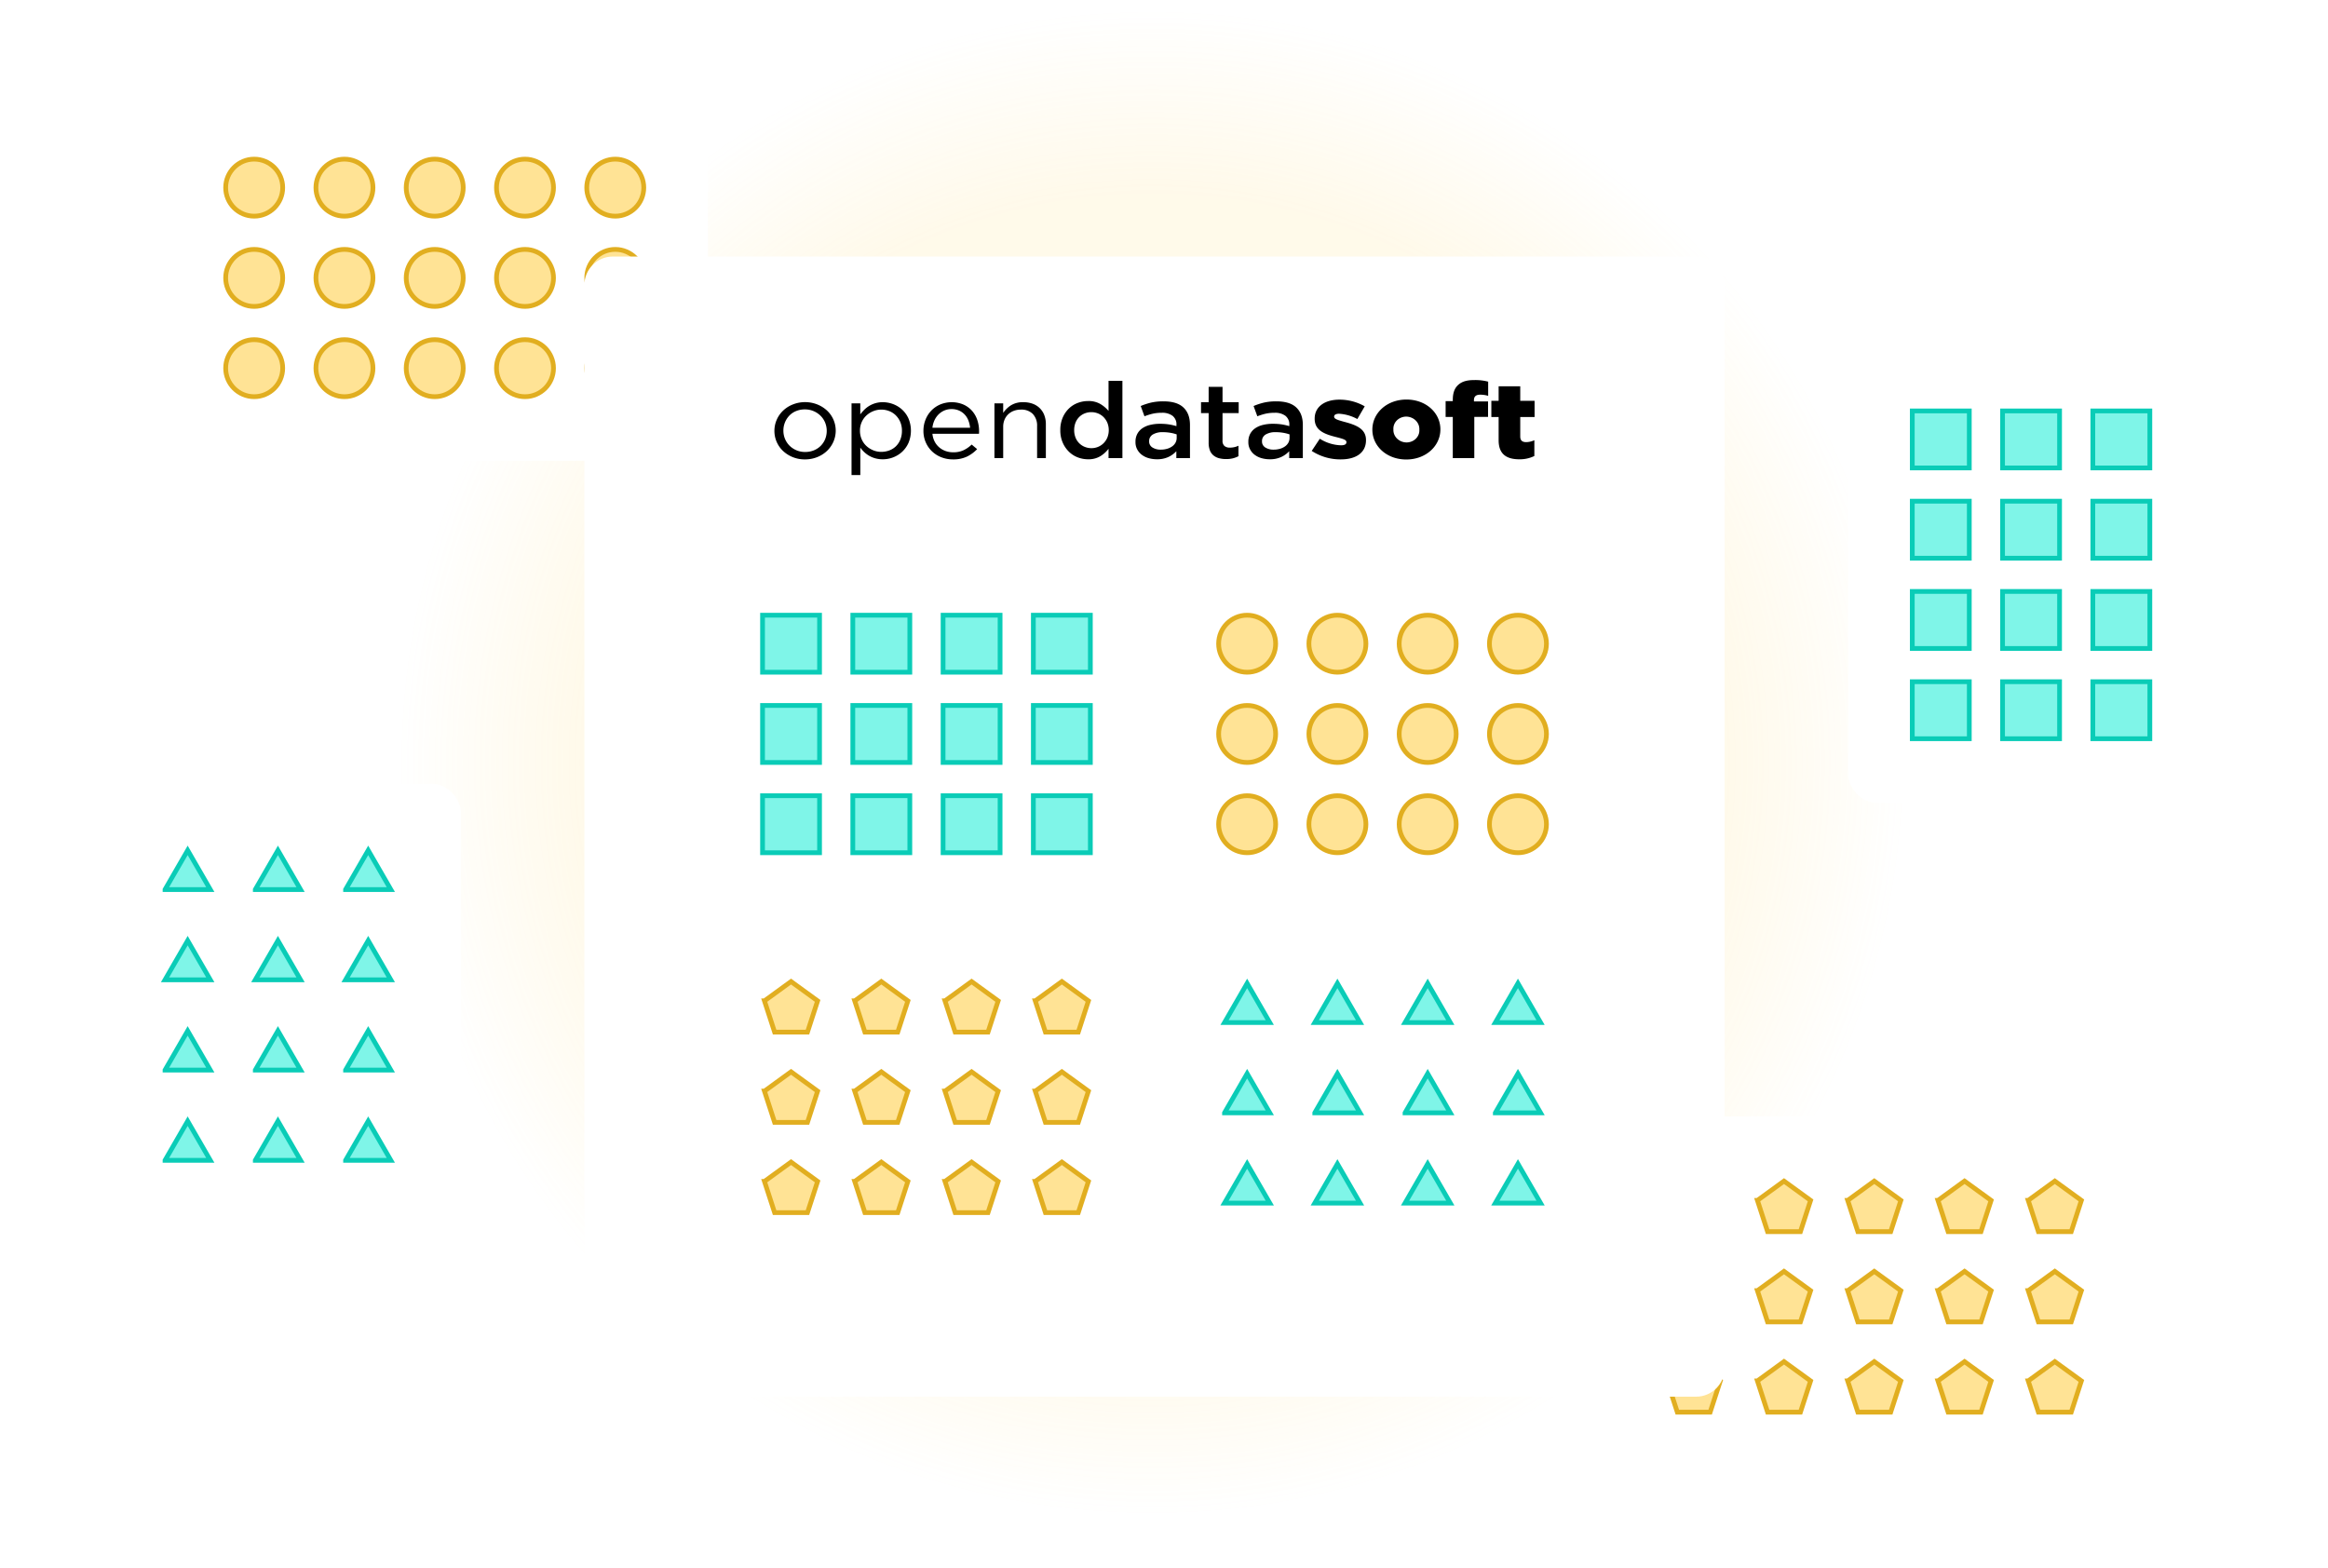 <svg xmlns="http://www.w3.org/2000/svg" fill="currentColor" viewBox="0 0 490 330">
  <defs>
    <filter id="b" width="141" height="103" x="21" y="7" color-interpolation-filters="sRGB" filterUnits="userSpaceOnUse">
      <feFlood flood-opacity="0" result="BackgroundImageFix"/>
      <feColorMatrix in="SourceAlpha" result="hardAlpha" values="0 0 0 0 0 0 0 0 0 0 0 0 0 0 0 0 0 0 127 0"/>
      <feOffset dy="6"/>
      <feGaussianBlur stdDeviation="6.5"/>
      <feColorMatrix values="0 0 0 0 0 0 0 0 0 0 0 0 0 0 0 0 0 0 0.13 0"/>
      <feBlend in2="BackgroundImageFix" result="effect1_dropShadow_1320_21972"/>
      <feBlend in="SourceGraphic" in2="effect1_dropShadow_1320_21972" result="shape"/>
    </filter>
    <filter id="c" width="103" height="122" x="7" y="152" color-interpolation-filters="sRGB" filterUnits="userSpaceOnUse">
      <feFlood flood-opacity="0" result="BackgroundImageFix"/>
      <feColorMatrix in="SourceAlpha" result="hardAlpha" values="0 0 0 0 0 0 0 0 0 0 0 0 0 0 0 0 0 0 127 0"/>
      <feOffset dy="6"/>
      <feGaussianBlur stdDeviation="6.5"/>
      <feColorMatrix values="0 0 0 0 0 0 0 0 0 0 0 0 0 0 0 0 0 0 0.13 0"/>
      <feBlend in2="BackgroundImageFix" result="effect1_dropShadow_1320_21972"/>
      <feBlend in="SourceGraphic" in2="effect1_dropShadow_1320_21972" result="shape"/>
    </filter>
    <filter id="d" width="141" height="103" x="324" y="222" color-interpolation-filters="sRGB" filterUnits="userSpaceOnUse">
      <feFlood flood-opacity="0" result="BackgroundImageFix"/>
      <feColorMatrix in="SourceAlpha" result="hardAlpha" values="0 0 0 0 0 0 0 0 0 0 0 0 0 0 0 0 0 0 127 0"/>
      <feOffset dy="6"/>
      <feGaussianBlur stdDeviation="6.5"/>
      <feColorMatrix values="0 0 0 0 0 0 0 0 0 0 0 0 0 0 0 0 0 0 0.13 0"/>
      <feBlend in2="BackgroundImageFix" result="effect1_dropShadow_1320_21972"/>
      <feBlend in="SourceGraphic" in2="effect1_dropShadow_1320_21972" result="shape"/>
    </filter>
    <filter id="e" width="103" height="122" x="376" y="60" color-interpolation-filters="sRGB" filterUnits="userSpaceOnUse">
      <feFlood flood-opacity="0" result="BackgroundImageFix"/>
      <feColorMatrix in="SourceAlpha" result="hardAlpha" values="0 0 0 0 0 0 0 0 0 0 0 0 0 0 0 0 0 0 127 0"/>
      <feOffset dy="6"/>
      <feGaussianBlur stdDeviation="6.5"/>
      <feColorMatrix values="0 0 0 0 0 0 0 0 0 0 0 0 0 0 0 0 0 0 0.13 0"/>
      <feBlend in2="BackgroundImageFix" result="effect1_dropShadow_1320_21972"/>
      <feBlend in="SourceGraphic" in2="effect1_dropShadow_1320_21972" result="shape"/>
    </filter>
    <filter id="f" width="292" height="292" x="97" y="28" color-interpolation-filters="sRGB" filterUnits="userSpaceOnUse">
      <feFlood flood-opacity="0" result="BackgroundImageFix"/>
      <feColorMatrix in="SourceAlpha" result="hardAlpha" values="0 0 0 0 0 0 0 0 0 0 0 0 0 0 0 0 0 0 127 0"/>
      <feOffset dy="13"/>
      <feGaussianBlur stdDeviation="13"/>
      <feComposite in2="hardAlpha" operator="out"/>
      <feColorMatrix values="0 0 0 0 0 0 0 0 0 0 0 0 0 0 0 0 0 0 0.13 0"/>
      <feBlend in2="BackgroundImageFix" result="effect1_dropShadow_1320_21972"/>
      <feBlend in="SourceGraphic" in2="effect1_dropShadow_1320_21972" result="shape"/>
    </filter>
    <radialGradient id="a" cx="0" cy="0" r="1" gradientTransform="rotate(90 41 201.5) scale(159.5)" gradientUnits="userSpaceOnUse">
      <stop offset=".755" stop-color="#FFD45C"/>
      <stop offset="1" stop-color="#FFD45C" stop-opacity="0"/>
    </radialGradient>
  </defs>
  <path fill="#fff" d="M0 0h490v330H0z"/>
  <path fill="url(#a)" fill-opacity=".13" d="M402 160.5c0 88.089-71.411 159.5-159.5 159.5S83 248.589 83 160.5C83 72.41 154.411 1 242.5 1S402 72.41 402 160.5z"/>
  <g filter="url(#b)">
    <rect width="115" height="77" x="34" y="14" fill="#fff" rx="6"/>
    <circle cx="53.5" cy="33.5" r="6" fill="#FFD45C" fill-opacity=".65" stroke="#E1AE20"/>
    <circle cx="72.5" cy="33.5" r="6" fill="#FFD45C" fill-opacity=".65" stroke="#E1AE20"/>
    <circle cx="91.5" cy="33.5" r="6" fill="#FFD45C" fill-opacity=".65" stroke="#E1AE20"/>
    <circle cx="110.5" cy="33.5" r="6" fill="#FFD45C" fill-opacity=".65" stroke="#E1AE20"/>
    <circle cx="129.5" cy="33.5" r="6" fill="#FFD45C" fill-opacity=".65" stroke="#E1AE20"/>
    <g>
      <circle cx="53.5" cy="52.5" r="6" fill="#FFD45C" fill-opacity=".65" stroke="#E1AE20"/>
      <circle cx="72.5" cy="52.5" r="6" fill="#FFD45C" fill-opacity=".65" stroke="#E1AE20"/>
      <circle cx="91.5" cy="52.5" r="6" fill="#FFD45C" fill-opacity=".65" stroke="#E1AE20"/>
      <circle cx="110.5" cy="52.5" r="6" fill="#FFD45C" fill-opacity=".65" stroke="#E1AE20"/>
      <circle cx="129.5" cy="52.5" r="6" fill="#FFD45C" fill-opacity=".65" stroke="#E1AE20"/>
    </g>
    <g>
      <circle cx="53.5" cy="71.5" r="6" fill="#FFD45C" fill-opacity=".65" stroke="#E1AE20"/>
      <circle cx="72.5" cy="71.5" r="6" fill="#FFD45C" fill-opacity=".65" stroke="#E1AE20"/>
      <circle cx="91.5" cy="71.5" r="6" fill="#FFD45C" fill-opacity=".65" stroke="#E1AE20"/>
      <circle cx="110.5" cy="71.5" r="6" fill="#FFD45C" fill-opacity=".65" stroke="#E1AE20"/>
      <circle cx="129.5" cy="71.5" r="6" fill="#FFD45C" fill-opacity=".65" stroke="#E1AE20"/>
    </g>
  </g>
  <g filter="url(#c)">
    <rect width="77" height="96" x="20" y="159" fill="#fff" rx="6"/>
    <path fill="#3BF0DC" fill-opacity=".65" stroke="#0ACCB7" d="M34.737 181.25L39.5 173l4.763 8.25h-9.526zM53.737 181.25L58.5 173l4.763 8.25h-9.526zM72.737 181.25L77.5 173l4.763 8.25h-9.526zM34.737 200.25L39.5 192l4.763 8.25h-9.526zM53.737 200.25L58.5 192l4.763 8.25h-9.526zM72.737 200.25L77.5 192l4.763 8.25h-9.526z"/>
    <g>
      <path fill="#3BF0DC" fill-opacity=".65" stroke="#0ACCB7" d="M34.737 219.25L39.5 211l4.763 8.25h-9.526zM53.737 219.25L58.5 211l4.763 8.25h-9.526zM72.737 219.25L77.5 211l4.763 8.25h-9.526z"/>
    </g>
    <g>
      <path fill="#3BF0DC" fill-opacity=".65" stroke="#0ACCB7" d="M34.737 238.25L39.5 230l4.763 8.25h-9.526zM53.737 238.25L58.5 230l4.763 8.25h-9.526zM72.737 238.25L77.5 230l4.763 8.25h-9.526z"/>
    </g>
  </g>
  <g filter="url(#d)">
    <rect width="115" height="77" x="337" y="229" fill="#fff" rx="6"/>
    <path fill="#FFD45C" fill-opacity=".65" stroke="#E1AE20" d="M350.906 246.682l5.594-4.064 5.594 4.064-2.137 6.577h-6.914l-2.137-6.577zM369.906 246.682l5.594-4.064 5.594 4.064-2.137 6.577h-6.914l-2.137-6.577zM388.906 246.682l5.594-4.064 5.594 4.064-2.137 6.577h-6.914l-2.137-6.577zM407.906 246.682l5.594-4.064 5.594 4.064-2.137 6.577h-6.914l-2.137-6.577zM426.906 246.682l5.594-4.064 5.594 4.064-2.137 6.577h-6.914l-2.137-6.577z"/>
    <g>
      <path fill="#FFD45C" fill-opacity=".65" stroke="#E1AE20" d="M350.906 265.682l5.594-4.064 5.594 4.064-2.137 6.577h-6.914l-2.137-6.577zM369.906 265.682l5.594-4.064 5.594 4.064-2.137 6.577h-6.914l-2.137-6.577zM388.906 265.682l5.594-4.064 5.594 4.064-2.137 6.577h-6.914l-2.137-6.577zM407.906 265.682l5.594-4.064 5.594 4.064-2.137 6.577h-6.914l-2.137-6.577zM426.906 265.682l5.594-4.064 5.594 4.064-2.137 6.577h-6.914l-2.137-6.577z"/>
    </g>
    <g>
      <path fill="#FFD45C" fill-opacity=".65" stroke="#E1AE20" d="M350.906 284.682l5.594-4.064 5.594 4.064-2.137 6.577h-6.914l-2.137-6.577zM369.906 284.682l5.594-4.064 5.594 4.064-2.137 6.577h-6.914l-2.137-6.577zM388.906 284.682l5.594-4.064 5.594 4.064-2.137 6.577h-6.914l-2.137-6.577zM407.906 284.682l5.594-4.064 5.594 4.064-2.137 6.577h-6.914l-2.137-6.577zM426.906 284.682l5.594-4.064 5.594 4.064-2.137 6.577h-6.914l-2.137-6.577z"/>
    </g>
  </g>
  <g filter="url(#e)">
    <rect width="77" height="96" x="389" y="67" fill="#fff" rx="6"/>
    <path fill="#3BF0DC" fill-opacity=".65" stroke="#0ACCB7" d="M402.5 80.5h12v12h-12zM421.5 80.5h12v12h-12zM440.5 80.5h12v12h-12zM402.5 99.5h12v12h-12zM421.5 99.5h12v12h-12zM440.5 99.5h12v12h-12z"/>
    <g>
      <path fill="#3BF0DC" fill-opacity=".65" stroke="#0ACCB7" d="M402.5 118.5h12v12h-12zM421.5 118.5h12v12h-12zM440.5 118.5h12v12h-12z"/>
    </g>
    <g>
      <path fill="#3BF0DC" fill-opacity=".65" stroke="#0ACCB7" d="M402.5 137.5h12v12h-12zM421.5 137.5h12v12h-12zM440.5 137.5h12v12h-12z"/>
    </g>
  </g>
  <g filter="url(#f)">
    <rect width="240" height="240" x="123" y="41" fill="#fff" rx="6"/>
    <path fill="#000" d="M319.792 83.68a6.882 6.882 0 003.16-.692v-3.322a4.232 4.232 0 01-1.724.402c-.838 0-1.245-.357-1.245-1.203v-4.08H323v-3.412h-3.017V68.32h-4.55v3.054h-1.531v3.41h1.532v4.907c0 2.876 1.629 3.99 4.359 3.99l-.001-.001zm-14.007-.245h4.526v-8.673h2.897v-3.254h-2.969v-.289c0-.78.455-1.137 1.292-1.137a5.77 5.77 0 011.7.245V67.34a10.613 10.613 0 00-2.968-.335c-1.533 0-2.586.313-3.376 1.048-.767.714-1.102 1.739-1.102 3.121v.268h-1.509v3.322h1.509v8.672zm-9.745-3.299a2.986 2.986 0 01-1.085-.223 2.82 2.82 0 01-.907-.597 2.603 2.603 0 01-.587-.878 2.454 2.454 0 01-.176-1.021v-.047a2.366 2.366 0 01.159-1.01c.126-.324.321-.62.575-.87.253-.251.559-.45.898-.587a2.887 2.887 0 011.074-.208c.374.006.743.082 1.085.223.342.14.65.344.907.597.256.254.456.552.587.878.131.326.191.674.176 1.021v.045c.021.343-.032.687-.158 1.01-.126.324-.322.62-.575.871-.254.25-.559.45-.899.587a2.885 2.885 0 01-1.074.208v.001zm-.049 3.587c4.167 0 7.182-2.876 7.182-6.309v-.045c0-3.433-2.994-6.264-7.136-6.264-4.167 0-7.181 2.876-7.181 6.309v.044c0 3.434 2.993 6.265 7.135 6.265zm-13.768-.022c3.16 0 5.292-1.383 5.292-4.035v-.044c0-2.34-2.036-3.165-4.599-3.834-1.365-.38-2.107-.602-2.107-1.07v-.046c0-.335.359-.58 1.054-.58a9.23 9.23 0 013.832 1.115l1.556-2.676a10.7 10.7 0 00-5.341-1.404c-2.993 0-5.196 1.426-5.196 3.992v.044c0 2.43 2.036 3.233 4.599 3.857 1.365.356 2.083.557 2.083 1.025v.044c0 .424-.359.646-1.15.646a8.839 8.839 0 01-4.453-1.382l-1.701 2.563a10.992 10.992 0 006.131 1.785zm-10.798-5.26a7.901 7.901 0 00-1.305-.335 9.126 9.126 0 00-1.593-.134 3.946 3.946 0 00-2.131.491 1.652 1.652 0 00-.582.609c-.134.246-.197.52-.184.796v.044c-.013.254.045.507.169.733.124.227.309.42.537.56.517.31 1.123.465 1.737.445.45.004.898-.056 1.328-.178a3.53 3.53 0 001.066-.502c.296-.207.537-.474.706-.78.171-.315.257-.663.252-1.015v-.734zm-.073 4.992v-1.45a5.363 5.363 0 01-1.653 1.203 5.542 5.542 0 01-2.443.49 6.195 6.195 0 01-1.724-.234 4.353 4.353 0 01-1.425-.691 3.405 3.405 0 01-1.017-1.207 3.149 3.149 0 01-.335-1.501V80a3.479 3.479 0 01.383-1.672 3.317 3.317 0 011.065-1.181 4.946 4.946 0 011.628-.702 8.489 8.489 0 012.047-.235c.654-.008 1.307.037 1.952.134.523.087 1.039.206 1.545.357v-.289a2.201 2.201 0 00-.174-1.02 2.349 2.349 0 00-.628-.853 3.613 3.613 0 00-2.311-.646 8.289 8.289 0 00-1.916.2c-.579.14-1.148.32-1.7.535l-.79-2.162a14.052 14.052 0 012.155-.713 11.402 11.402 0 012.658-.268c1.883 0 3.28.435 4.191 1.304.911.87 1.365 2.092 1.362 3.666v6.978h-2.874.004zm-14.033-3.682c-.021.204.005.41.075.605.07.194.183.373.332.524.322.247.733.371 1.15.346.624 0 1.239-.137 1.796-.4v2.206c-.37.194-.764.344-1.174.447-.469.11-.952.162-1.436.155a5.741 5.741 0 01-1.467-.178 3.066 3.066 0 01-1.17-.582 2.575 2.575 0 01-.761-1.06 4.414 4.414 0 01-.266-1.643v-6.212h-1.604v-2.296h1.604v-3.232h2.922v3.233h3.4v2.296h-3.4v5.791h-.001zm-9.65-1.31a7.876 7.876 0 00-1.305-.335 9.117 9.117 0 00-1.593-.134 3.95 3.95 0 00-2.131.491 1.642 1.642 0 00-.581.609c-.135.246-.198.52-.185.796v.044c-.013.254.045.507.169.733.124.227.309.42.537.56.517.31 1.123.465 1.737.445.45.004.898-.056 1.329-.178a3.524 3.524 0 001.065-.502c.296-.207.537-.474.706-.78.171-.315.257-.663.252-1.015v-.734zm-.072 4.992v-1.45a5.379 5.379 0 01-1.654 1.203 5.542 5.542 0 01-2.443.49 6.195 6.195 0 01-1.724-.234 4.363 4.363 0 01-1.425-.691 3.415 3.415 0 01-1.017-1.207 3.16 3.16 0 01-.335-1.501V80a3.49 3.49 0 01.383-1.672 3.317 3.317 0 011.065-1.181 4.946 4.946 0 011.628-.702 8.483 8.483 0 012.047-.235c.654-.008 1.307.037 1.952.134.523.087 1.039.206 1.545.357v-.289a2.201 2.201 0 00-.174-1.02 2.352 2.352 0 00-.629-.853 3.611 3.611 0 00-2.311-.646 8.274 8.274 0 00-1.915.2c-.58.14-1.149.32-1.701.535l-.79-2.162a14.063 14.063 0 012.155-.713 11.402 11.402 0 012.658-.268c1.884 0 3.28.435 4.191 1.304.911.87 1.366 2.092 1.365 3.668v6.976h-2.872.001zm-14.522-7.445a3.783 3.783 0 00-.8-1.192 3.49 3.49 0 00-1.161-.766 3.804 3.804 0 00-2.787-.015 3.424 3.424 0 00-1.158.748c-.345.344-.613.75-.787 1.192a4.173 4.173 0 00-.286 1.594 4.138 4.138 0 00.286 1.571 3.462 3.462 0 001.945 1.95 3.737 3.737 0 002.106.2 3.568 3.568 0 001.843-.969c.344-.348.615-.752.8-1.192a4.228 4.228 0 000-3.121h-.001zm.252 7.445v-1.96a6.345 6.345 0 01-1.733 1.56 4.776 4.776 0 01-2.567.646 6.045 6.045 0 01-2.175-.401 5.417 5.417 0 01-1.863-1.193 6.077 6.077 0 01-1.314-1.928 6.41 6.41 0 01-.501-2.608 6.506 6.506 0 01.49-2.608 5.893 5.893 0 011.302-1.929 5.378 5.378 0 011.875-1.192 6.13 6.13 0 012.185-.401 4.9 4.9 0 012.58.625 6.93 6.93 0 011.72 1.45V67.16h2.921v16.274h-2.92zm-22.173 0h-1.843V71.91h1.843v2.006c.42-.63.974-1.172 1.628-1.594a4.702 4.702 0 012.61-.657 5.574 5.574 0 011.999.334c.564.21 1.071.534 1.485.948.416.422.734.919.934 1.46.222.603.332 1.236.324 1.873v7.155h-1.844V76.7a3.543 3.543 0 00-.885-2.541 3.226 3.226 0 00-1.157-.732 3.418 3.418 0 00-1.381-.204 4.158 4.158 0 00-1.473.256 3.49 3.49 0 00-1.186.736c-.341.329-.606.72-.778 1.148a3.83 3.83 0 00-.277 1.473v6.598h.001zm-6.968-6.397a5.595 5.595 0 00-.346-1.494 3.907 3.907 0 00-.761-1.248 3.668 3.668 0 00-1.188-.858 3.877 3.877 0 00-1.631-.323 3.712 3.712 0 00-1.498.3c-.46.2-.874.48-1.219.826a4.35 4.35 0 00-.857 1.237 4.975 4.975 0 00-.428 1.56h7.928zm-7.449 2.931c.24.464.573.88.982 1.226.391.33.846.587 1.341.758a4.73 4.73 0 001.556.256 5.044 5.044 0 002.215-.445 6.567 6.567 0 001.688-1.182l1.15.96a7.511 7.511 0 01-2.132 1.57 6.683 6.683 0 01-2.97.591 6.582 6.582 0 01-2.394-.433 6.004 6.004 0 01-1.969-1.226 5.833 5.833 0 01-1.341-1.906 5.945 5.945 0 01-.497-2.453c-.006-.803.144-1.6.443-2.352a5.827 5.827 0 011.234-1.918 5.745 5.745 0 011.879-1.281 6.355 6.355 0 012.414-.469 6.358 6.358 0 012.412.48 5.323 5.323 0 011.82 1.304c.507.572.89 1.23 1.125 1.94.26.771.389 1.576.383 2.385v.245a1.996 1.996 0 01-.024.288h-9.795c.049.577.211 1.14.478 1.662h.002zm-7.243-4.126a4.327 4.327 0 00-.945-1.41 4.103 4.103 0 00-1.389-.898 4.55 4.55 0 00-1.677-.31c-.572 0-1.139.11-1.664.322a4.742 4.742 0 00-1.436.898 4.194 4.194 0 00-1.006 1.4 4.352 4.352 0 00-.371 1.818 4.427 4.427 0 00.371 1.828 4.188 4.188 0 001.005 1.408c.415.38.902.684 1.437.899a4.432 4.432 0 001.664.321c.578.002 1.151-.1 1.688-.299a4 4 0 001.389-.866c.408-.403.726-.878.934-1.398.24-.6.358-1.236.347-1.876a4.69 4.69 0 00-.347-1.841v.004zm1.736 4.362a5.8 5.8 0 01-1.328 1.882 5.862 5.862 0 01-1.892 1.182 6.032 6.032 0 01-2.191.413 5.886 5.886 0 01-1.581-.201 5.513 5.513 0 01-1.291-.535c-.38-.22-.73-.482-1.042-.78a7.137 7.137 0 01-.827-.936V87h-1.845V71.909h1.843v2.318a9.06 9.06 0 01.85-.981c.31-.31.66-.584 1.042-.814a5.443 5.443 0 012.849-.77c1.526.01 2.987.573 4.071 1.572a5.706 5.706 0 011.341 1.884 6.684 6.684 0 01.001 5.085zm-17.564-4.266a4.36 4.36 0 00-.969-1.434 4.674 4.674 0 00-1.461-.967 4.61 4.61 0 00-1.82-.357 4.801 4.801 0 00-1.843.345 4.104 4.104 0 00-1.426.955c-.399.418-.711.9-.922 1.424a4.504 4.504 0 00-.335 1.745 4.457 4.457 0 001.305 3.18 4.61 4.61 0 003.266 1.312 4.81 4.81 0 001.844-.344 4.322 4.322 0 001.436-.945c.407-.41.725-.89.938-1.412a4.673 4.673 0 00-.012-3.502h-.001zm1.749 4.053a6.056 6.056 0 01-1.353 1.929 6.346 6.346 0 01-2.059 1.304 6.892 6.892 0 01-2.586.481 6.722 6.722 0 01-2.562-.48 6.539 6.539 0 01-2.036-1.294A5.776 5.776 0 01163 77.705a5.796 5.796 0 01.479-2.33 5.812 5.812 0 011.345-1.933 6.324 6.324 0 012.043-1.3 7 7 0 013.823-.385c1.286.23 2.47.815 3.396 1.678a5.795 5.795 0 011.34 1.907 5.812 5.812 0 01-.012 4.648"/>
    <path fill="#3BF0DC" fill-opacity=".65" stroke="#0ACCB7" d="M160.5 116.5h12v12h-12zM179.5 116.5h12v12h-12zM198.5 116.5h12v12h-12zM217.5 116.5h12v12h-12z"/>
    <g>
      <path fill="#3BF0DC" fill-opacity=".65" stroke="#0ACCB7" d="M160.5 135.5h12v12h-12zM179.5 135.5h12v12h-12zM198.5 135.5h12v12h-12zM217.5 135.5h12v12h-12z"/>
    </g>
    <g>
      <path fill="#3BF0DC" fill-opacity=".65" stroke="#0ACCB7" d="M160.5 154.5h12v12h-12zM179.5 154.5h12v12h-12zM198.5 154.5h12v12h-12zM217.5 154.5h12v12h-12z"/>
    </g>
    <g>
      <circle cx="262.5" cy="122.5" r="6" fill="#FFD45C" fill-opacity=".65" stroke="#E1AE20"/>
      <circle cx="281.5" cy="122.5" r="6" fill="#FFD45C" fill-opacity=".65" stroke="#E1AE20"/>
      <circle cx="300.5" cy="122.5" r="6" fill="#FFD45C" fill-opacity=".65" stroke="#E1AE20"/>
      <circle cx="319.5" cy="122.5" r="6" fill="#FFD45C" fill-opacity=".65" stroke="#E1AE20"/>
      <g>
        <circle cx="262.5" cy="141.5" r="6" fill="#FFD45C" fill-opacity=".65" stroke="#E1AE20"/>
        <circle cx="281.5" cy="141.5" r="6" fill="#FFD45C" fill-opacity=".65" stroke="#E1AE20"/>
        <circle cx="300.5" cy="141.5" r="6" fill="#FFD45C" fill-opacity=".65" stroke="#E1AE20"/>
        <circle cx="319.5" cy="141.5" r="6" fill="#FFD45C" fill-opacity=".65" stroke="#E1AE20"/>
      </g>
      <g>
        <circle cx="262.5" cy="160.5" r="6" fill="#FFD45C" fill-opacity=".65" stroke="#E1AE20"/>
        <circle cx="281.5" cy="160.5" r="6" fill="#FFD45C" fill-opacity=".65" stroke="#E1AE20"/>
        <circle cx="300.5" cy="160.5" r="6" fill="#FFD45C" fill-opacity=".65" stroke="#E1AE20"/>
        <circle cx="319.5" cy="160.5" r="6" fill="#FFD45C" fill-opacity=".65" stroke="#E1AE20"/>
      </g>
    </g>
    <g>
      <path fill="#3BF0DC" fill-opacity=".65" stroke="#0ACCB7" d="M257.737 202.25L262.5 194l4.763 8.25h-9.526zM276.737 202.25L281.5 194l4.763 8.25h-9.526zM295.737 202.25L300.5 194l4.763 8.25h-9.526zM314.737 202.25L319.5 194l4.763 8.25h-9.526z"/>
      <g>
        <path fill="#3BF0DC" fill-opacity=".65" stroke="#0ACCB7" d="M257.737 221.25L262.5 213l4.763 8.25h-9.526zM276.737 221.25L281.5 213l4.763 8.25h-9.526zM295.737 221.25L300.5 213l4.763 8.25h-9.526zM314.737 221.25L319.5 213l4.763 8.25h-9.526z"/>
      </g>
      <g>
        <path fill="#3BF0DC" fill-opacity=".65" stroke="#0ACCB7" d="M257.737 240.25L262.5 232l4.763 8.25h-9.526zM276.737 240.25L281.5 232l4.763 8.25h-9.526zM295.737 240.25L300.5 232l4.763 8.25h-9.526zM314.737 240.25L319.5 232l4.763 8.25h-9.526z"/>
      </g>
    </g>
    <g>
      <path fill="#FFD45C" fill-opacity=".65" stroke="#E1AE20" d="M160.906 197.682l5.594-4.064 5.594 4.064-2.137 6.577h-6.914l-2.137-6.577zM179.906 197.682l5.594-4.064 5.594 4.064-2.137 6.577h-6.914l-2.137-6.577zM198.906 197.682l5.594-4.064 5.594 4.064-2.137 6.577h-6.914l-2.137-6.577zM217.906 197.682l5.594-4.064 5.594 4.064-2.137 6.577h-6.914l-2.137-6.577z"/>
      <g>
        <path fill="#FFD45C" fill-opacity=".65" stroke="#E1AE20" d="M160.906 216.682l5.594-4.064 5.594 4.064-2.137 6.577h-6.914l-2.137-6.577zM179.906 216.682l5.594-4.064 5.594 4.064-2.137 6.577h-6.914l-2.137-6.577zM198.906 216.682l5.594-4.064 5.594 4.064-2.137 6.577h-6.914l-2.137-6.577zM217.906 216.682l5.594-4.064 5.594 4.064-2.137 6.577h-6.914l-2.137-6.577z"/>
      </g>
      <g>
        <path fill="#FFD45C" fill-opacity=".65" stroke="#E1AE20" d="M160.906 235.682l5.594-4.064 5.594 4.064-2.137 6.577h-6.914l-2.137-6.577zM179.906 235.682l5.594-4.064 5.594 4.064-2.137 6.577h-6.914l-2.137-6.577zM198.906 235.682l5.594-4.064 5.594 4.064-2.137 6.577h-6.914l-2.137-6.577zM217.906 235.682l5.594-4.064 5.594 4.064-2.137 6.577h-6.914l-2.137-6.577z"/>
      </g>
    </g>
  </g>
</svg>
